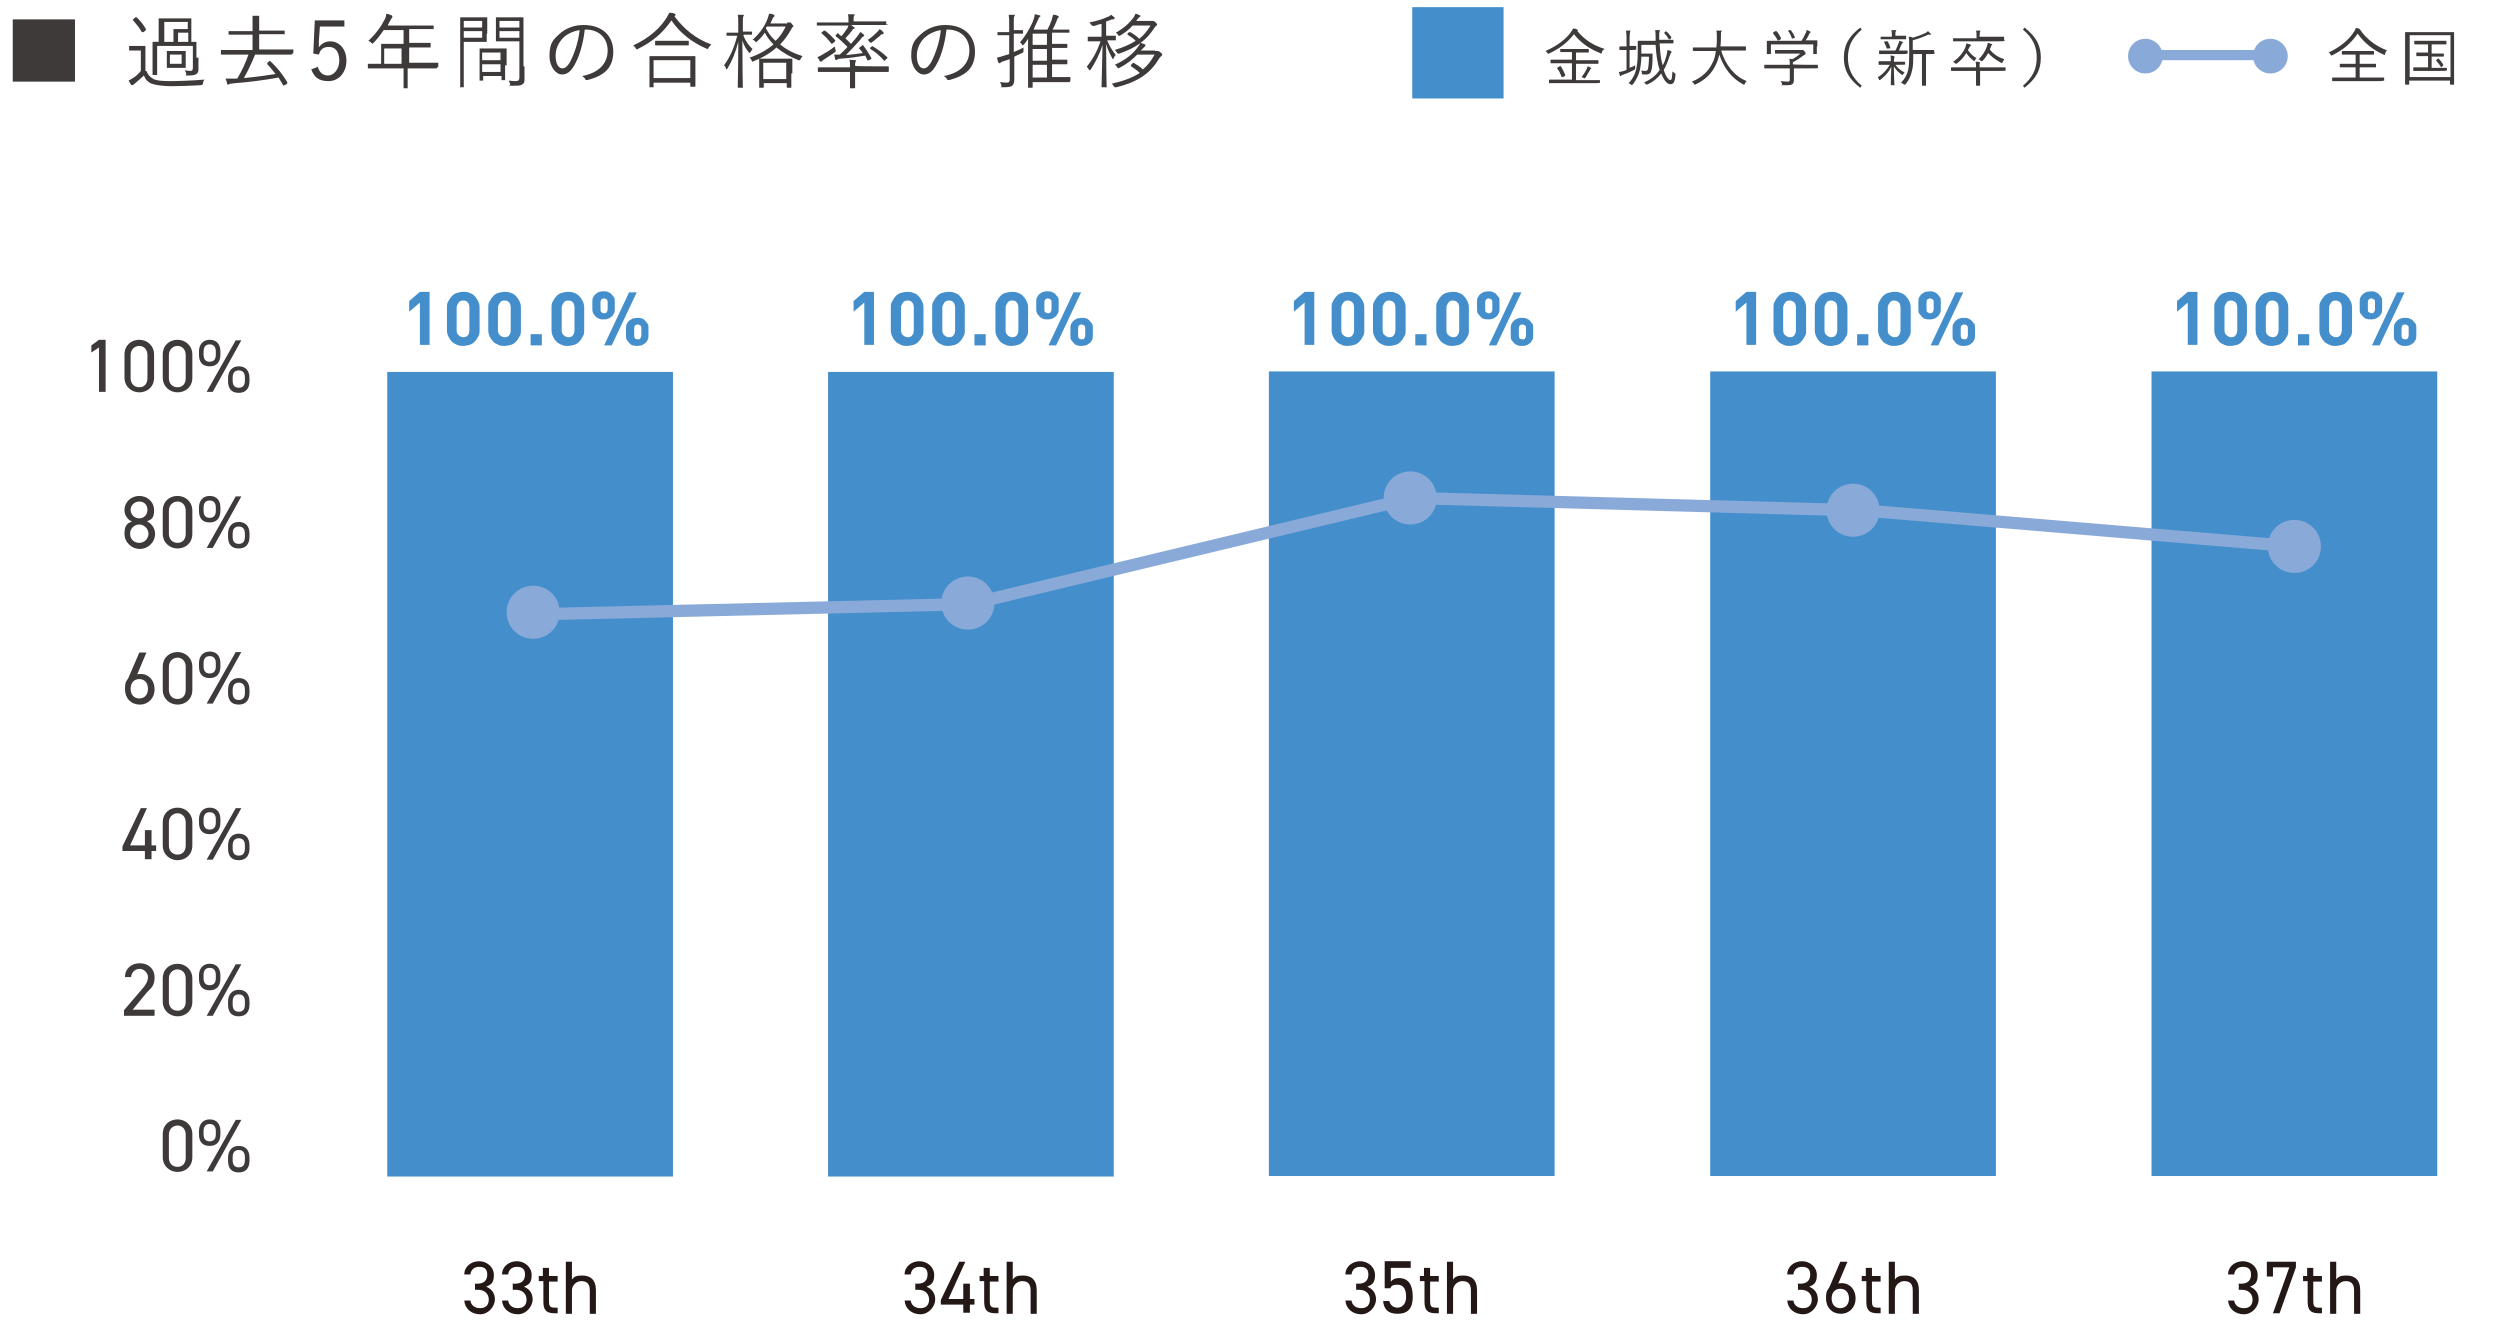 <?xml version="1.0" encoding="UTF-8"?>
<svg id="_レイヤー_1" data-name="レイヤー_1" xmlns="http://www.w3.org/2000/svg" version="1.1" viewBox="0 0 490 262.4">
  <!-- Generator: Adobe Illustrator 29.1.0, SVG Export Plug-In . SVG Version: 2.1.0 Build 142)  -->
  <defs>
    <style>
      .st0 {
        stroke-width: 2px;
      }

      .st0, .st1 {
        fill: none;
        stroke: #89a9d8;
        stroke-miterlimit: 10;
      }

      .st2 {
        fill: #448fcb;
      }

      .st1 {
        stroke-width: 2.4px;
      }

      .st3 {
        fill: #3e3a39;
      }

      .st4 {
        fill: #231815;
      }

      .st5 {
        fill: #89a9d8;
      }
    </style>
  </defs>
  <rect class="st2" x="276.8" y="1.4" width="17.9" height="17.9"/>
  <g>
    <path class="st3" d="M314,10.3c-.1.1-.1.2-.2.2,0,0-.1,0-.2-.1-2-.8-3.8-2-5.1-3.7-1.4,1.8-3,2.9-4.9,3.8q-.2.1-.3-.1c-.1-.2-.2-.3-.4-.4,2.3-1,4-2.3,5-3.7.2-.3.3-.4.4-.7.3,0,.6,0,.8.2.1,0,.2,0,.2.2,0,0,0,0-.1,0,0,0-.1,0-.1,0,1.5,1.9,3.3,2.9,5.4,3.6-.3.2-.4.3-.5.5ZM313.6,16.2q0,0,0,0c-.2.1-.6.1-1.7.1h-8.2q-.1,0-.1-.1v-.5q0-.1.1-.1h4.4v-3.2h-4.1q-.1,0-.1-.1v-.5q0-.1.1-.1h4.1v-1.5h-2.2q-.1,0-.1-.1v-.4q0-.1.1-.1h5.4q.1,0,.1.1v.5q0,.1-.1.1h-2.4v1.5h4.3q.1,0,.1.1v.5q0,.1-.1.1h-4.3v3.2h4.6q.1,0,.1.1v.4h0ZM305.7,13c.1-.1.2-.1.2,0,.4.5.6,1.1.9,1.7q0,.1-.1.2l-.4.2q-.2.1-.2,0c-.3-.7-.5-1.2-.9-1.7q0-.1.1-.2l.4-.2ZM311.8,13.5c-.1,0-.1.1-.2.3-.3.5-.6,1-.9,1.5h-.1c0,.1-.1.1-.2,0s-.3-.2-.4-.2c.4-.5.7-1,1-1.6.1-.2.1-.4.2-.5.3.1.5.2.6.3s.1.1.1.2q0-.1-.1,0Z"/>
    <path class="st3" d="M320.7,9.7q0,.1,0,0c-.2.1-.4.1-1.2.1h-.1v3.5c.4-.2.8-.3,1.1-.5v.5c0,.3,0,.2-.2.4-.6.3-1.4.7-2.1.9-.3.1-.4.2-.4.2,0,0-.1.1-.2.1,0,0-.1,0-.1-.1-.1-.2-.1-.4-.2-.7.3,0,.6-.1,1-.2l.5-.2v-3.9h-1.3q-.1,0-.1-.1v-.5q0-.1.1-.1h1.3v-1.4c0-.9,0-1.2-.1-1.7.3,0,.6,0,.8,0q.1,0,.1,0t-.1.2c0,0-.1.4-.1,1.3v1.5h1.2q.1,0,.1.1v.4h0ZM325.3,8.7c.1,1.6.2,2.9.6,4.1.3-.5.5-1.1.7-1.8.1-.4.2-.8.2-1.2.3.1.5.1.7.2.1,0,.1.1.1.2s0,.1-.1.2c-.1.1-.1.3-.3.7-.3,1-.7,1.9-1.1,2.6.4,1.4,1,2,1.3,2s.3-.6.4-1.7c.1.1.3.2.4.3q.2.1.2.3c-.1,1.5-.4,1.9-1,1.9s-1.2-.6-1.8-2.1c-.7.9-1.5,1.6-2.6,2.1-.1,0-.2.1-.2.1q-.1,0-.2-.1c-.1-.1-.3-.3-.4-.3,1.3-.6,2.4-1.4,3.1-2.5-.5-1.4-.7-3.2-.8-4.9h-2.8v1.7h2.1q.1,0,.1.1v.7c0,1.3-.1,2.2-.3,2.7-.1.4-.5.6-.9.6h-.7q-.2,0-.2-.3c0-.2-.1-.3-.1-.5.4.1.6.1.8.1.3,0,.4-.1.5-.4.1-.4.2-1.4.2-2.4h-1.5c0,.8-.1,1.5-.2,2.2-.2,1.2-.8,2.4-1.5,3.3h-.1c0,.1-.1.1-.2,0s-.3-.2-.5-.3c.8-.8,1.4-1.9,1.6-3.3.2-1.1.2-2.2.2-3.5v-1.4q0-.1.1-.1h3.4v-.6c0-.5,0-1-.1-1.5.3,0,.5,0,.8,0,.1,0,.2,0,.2,0q0,0-.1.2c0,0-.1.3-.1.9v.8h2.7q.1,0,.1.1v.5q0,.1-.1.1h-1.7s-.9,0-.9,0ZM326.5,6.2q.1,0,.2,0c.3.3.6.7.9,1.1q0,0-.1.2l-.2.2c-.1,0-.1,0-.1,0h-.1c-.3-.5-.6-.9-.9-1.2q-.1,0,.1-.2l.2-.2Z"/>
    <path class="st3" d="M337.4,10.1c.8,2.5,2.5,4.9,5,5.8-.2,0-.3.3-.4.5-.1.1-.1.2-.2.2,0,0-.1,0-.2-.1-2.1-1.1-3.8-3.2-4.6-5.8-.2.8-.4,1.4-.7,2-.8,1.7-2,2.9-3.9,3.8-.1,0-.1.1-.2.1s-.1,0-.2-.2-.3-.3-.4-.4c2-.8,3.3-2.1,4-3.6.4-.7.6-1.5.7-2.4h-4.4q-.1,0-.1-.1v-.5q0-.1.1-.1h4.5c.1-.6.1-1.2.1-1.9s0-1-.1-1.4c.3,0,.6,0,.9,0,.1,0,.2,0,.2,0q0,0-.1.2c-.1,0-.1.4-.1.9s0,1.3-.1,2h4.9q.1,0,.1.1v.6q0,.1-.1.1h-4.7Z"/>
    <path class="st3" d="M356.5,13.3q0,0,0,0c-.2.1-.5.1-1.7.1h-3.2v2.3c0,.4-.1.6-.3.8-.3.2-.6.2-1.7.2s-.2,0-.3-.2c-.1-.2-.1-.4-.3-.6.4,0,.8.1,1.3.1s.5-.1.5-.5v-2.1h-4.9q-.1,0-.1-.1v-.5q0-.1.1-.1h4.9c0-.5,0-.9-.1-1.2.2,0,.4.1.6.1.6-.3,1.1-.7,1.6-1.1h-4.9q-.1,0-.1-.1v-.5q0-.1.1-.1h5.4c.1,0,.1.1.3.3.2.2.2.3.2.4s0,.1-.1.2c-.1,0-.2.1-.5.3-.5.4-1.1.8-1.9,1.2v.4h0c0,.1,3.2.1,3.2.1h1.6q.1,0,.1.1v.5h.2ZM356.1,9.2v1.3q0,.1-.1.1h-.5q-.1,0-.1-.1v-1.8h-8.3v1.8q0,.1-.1.1h-.6q-.1,0-.1-.1v-2.4q0,0,.1-.1h6.7c.3-.5.6-1,.8-1.5.1,0,.1-.3.2-.6.3,0,.5.2.7.3.1,0,.1,0,.1.2,0,0,0,0-.1,0s-.2.2-.2.3c-.2.4-.4.8-.7,1.2h2.2q.1,0,.1.1v1.1h-.1ZM348,6.1c.1,0,.2,0,.2,0,.4.4.6.9.9,1.4q0,0-.1.2l-.3.2c-.1,0-.1,0-.2,0s0,0-.1,0c-.2-.5-.6-1-.9-1.4q0,0,.1-.2l.4-.2ZM350.8,5.9h.2c.3.4.6.9.8,1.4q0,0-.1.2h-.3q-.2.2-.2,0c-.2-.6-.4-1-.7-1.4-.1,0,0,0,.1-.2h.2Z"/>
    <path class="st3" d="M364.9,5.8c-2,1.7-2.7,3.4-2.7,5.5s.7,3.8,2.7,5.5l-.3.4c-2.3-1.8-3.2-3.5-3.2-5.9s.9-4.1,3.2-5.9l.3.4Z"/>
    <path class="st3" d="M373.5,12.6s0,0,0,0c-.2.1-.5.1-1.6.1h-.4c.5.7,1,1.1,1.8,1.5-.1.1-.2.2-.3.4,0,.1-.1.1-.1.1,0,0-.1,0-.2-.1-.6-.4-1.1-.9-1.5-1.6,0,1.9.1,3.1.1,3.6s0,.1-.1.1h-.5q-.1,0-.1-.1c0-.5,0-1.6.1-3.5-.5,1-1.1,1.7-2.1,2.5q-.1.1-.2.1s-.1,0-.1-.1c-.1-.2-.2-.4-.3-.4,1.1-.7,1.8-1.5,2.4-2.5h-2.1q-.1,0-.1-.1v-.5q0-.1.1-.1h2.3c0-.6,0-.9-.1-1.1.3,0,.5,0,.7.1q.1,0,.1.1v.2c0,.1-.1.2-.1.8h2.1q.1,0,.1.1v.4h.1ZM373.8,10.5c0,.1,0,.1,0,0-.2.1-.5.1-1.6.1h-3.8q-.1,0-.1-.1v-.5q0-.1.1-.1h3.1c.3-.5.4-1,.6-1.4s.1-.3.1-.5c.3.1.5.1.7.2.1,0,.1.1.1.1,0,0,0,.1-.1.1q-.1.1-.2.3c-.2.4-.3.7-.5,1.2h1.6q.1,0,.1.1v.5h-.1ZM373.6,7.7c0,.1-.1.1,0,0-.2,0-.5,0-1.5,0h-3.4q-.1,0-.1,0v-.5q0,0,.1,0h2.1v-.4c0-.3,0-.6-.1-.9.3,0,.5,0,.8,0,.1,0,.2,0,.2,0s0,0-.1.2-.1.2-.1.5v.4h2q.1,0,.1,0v.5ZM369.8,8.1h.2c.2.4.4.8.5,1.2q0,.1-.1.2h-.4q-.2.1-.2,0c-.1-.4-.3-.8-.5-1.2q0-.1.1-.2h.4ZM379.2,10.5q0,.1,0,0c-.2.1-.5.1-1.6.1h-.1v6.1q0,.1-.1.1h-.6q-.1,0-.1-.1v-6.1h-1.7c0,1.3,0,2.5-.3,3.5-.2.8-.5,1.5-1.2,2.4q-.1.1-.2.1s-.1,0-.2-.1-.3-.2-.5-.3c.8-.8,1.2-1.6,1.4-2.5.2-.8.2-1.9.2-3.4v-1.4c0-.7,0-1.2-.1-1.7.3,0,.5,0,.8.2,1-.3,1.8-.6,2.4-.9.2,0,.4-.3.6-.4.2.2.4.4.5.5,0,0,.1,0,.1.2,0,0-.1,0-.2,0s-.3,0-.4,0c-.8.4-1.9.8-3,1.1v1.9h4.1q.1,0,.1.1v.4h.1Z"/>
    <path class="st3" d="M393.2,13.8c0,0-.1,0,0,0-.2.1-.5.1-1.7.1h-3.4v2.8q0,.1-.1.1h-.6q-.1,0-.1-.1v-2.8h-4.8q-.1,0-.1-.1v-.5q0-.1.1-.1h4.8c0-.6,0-.8-.1-1.1.3,0,.6,0,.8.1q.1,0,.1.1t-.1.2v.7h5q.1,0,.1.1v.5h.1ZM392.9,8q0,.1,0,0c-.2.1-.6.1-1.7.1h-8.3q-.1,0-.1-.1v-.5q0,0,.1,0h4.5v-.3c0-.6,0-.9-.1-1.2.3,0,.5,0,.8,0q.1,0,.1,0,0,0-.1.2c0,0-.1.3-.1.8v.2h4.7q.1,0,.1,0v.6h.1ZM385.7,9.8c.5.7,1,1.2,1.7,1.6-.1.1-.2.2-.3.4-.1,0-.1.2-.1.2,0,0-.1,0-.2-.1-.6-.5-1-.9-1.4-1.5-.5.8-1,1.4-1.8,2q-.1.1-.2.1s-.1,0-.2-.1-.3-.2-.4-.3c1.1-.7,2-1.8,2.4-2.8.1-.3.2-.6.2-.8.3.1.5.1.7.2.1,0,.2.1.2.2s0,.1-.1.1c-.1.1-.2.3-.3.5l-.2.3ZM392.5,12.2c-.1.1-.1.2-.1.2,0,0-.1,0-.2-.1-1.1-.6-1.9-1.2-2.5-1.9-.3.5-.6,1-1.1,1.5q-.1.1-.2.1s-.1,0-.2-.1-.2-.2-.4-.3c.8-.7,1.3-1.6,1.6-2.4.1-.4.2-.6.2-.8.3.1.5.1.7.2.1,0,.2.1.2.1,0,0,0,.1-.1.1-.1.1-.1.2-.2.4s-.1.3-.2.5c.7.9,1.6,1.5,2.8,1.9,0,.2-.2.4-.3.6Z"/>
    <path class="st3" d="M396.8,5.4c2.3,1.8,3.2,3.5,3.2,5.9s-.9,4.1-3.2,5.9l-.3-.4c2-1.7,2.7-3.4,2.7-5.5s-.7-3.8-2.7-5.5l.3-.4Z"/>
  </g>
  <g>
    <path class="st3" d="M467.5,10.6c-.1.1-.1.2-.1.2,0,0-.1,0-.2-.1-2.1-.9-3.8-2.3-5.1-4.1-1.3,1.9-2.9,3.2-4.9,4.2-.1,0-.1.1-.2.1s-.1-.1-.2-.2c-.1-.2-.2-.3-.4-.4,2.3-1.1,4-2.5,5-4.1.2-.3.3-.5.3-.7.3,0,.5,0,.8.2.1,0,.2,0,.2,0,0,0,0,0-.1,0h-.1c1.3,2,3.3,3.4,5.4,4.2-.2,0-.3.3-.4.5ZM467.2,15.8q0,0,0,0c-.2.1-.6.1-1.7.1h-8.3q-.1,0-.1-.1v-.5q0-.1.1-.1h4.5v-2h-3q-.1,0-.1-.1v-.5q0-.1.1-.1h3v-1.8h-2.6q-.1,0-.1-.1v-.5q0-.1.1-.1h6.1q.1,0,.1.1v.5q0,.1-.1.1h-2.7v1.8h3.1q.1,0,.1.1v.5q0,.1-.1.1h-3.1v2h4.7q.1,0,.1.1v.5h0Z"/>
    <path class="st3" d="M481,12v4.5q0,.1-.1.1h-.6q-.1,0-.1-.1v-.7h-8v.7q0,.1-.1.1h-.6q-.1,0-.1-.1V6.3q0,0,.1,0h9.4q.1,0,.1,0v5.7ZM480.3,6.9h-8v8.2h8V6.9ZM479.6,13.8q0,0,0,0c-.2.1-.5.1-1.7.1h-4.8q-.1,0-.1-.1v-.5q0-.1.1-.1h2.8v-2.2h-2.2q-.1,0-.1-.1v-.5q0-.1.1-.1h2.2v-1.6h-2.6q-.1,0-.1-.1v-.5q0-.1.1-.1h6.1q.1,0,.1.1v.5q0,.1-.1.1h-2.8v1.8h2.3q.1,0,.1.1v.4q0,.1-.1.1h-2.3v2.2h2.9q.1,0,.1.1v.4h0ZM477.8,11.5q.1-.1.2,0c.3.3.6.7.9,1.2q0,.1-.1.2l-.2.2c-.1,0-.1.1-.1.1,0,0-.1,0-.1-.1-.2-.4-.6-.8-.9-1.2-.1-.1,0-.1.1-.2l.2-.2Z"/>
  </g>
  <g>
    <path class="st3" d="M14.7,3.8v12.2H2.5V3.8h12.2Z"/>
    <path class="st3" d="M28.7,13.9c.3.8.7,1.2,1.4,1.6.6.3,1.7.4,3.2.4s4.4-.1,6.8-.3c-.2.2-.3.5-.3.7q0,.3-.4.4c-2.1.1-4.1.2-5.7.2s-3.2-.2-4-.5c-.7-.3-1.2-.8-1.5-1.6-.5.5-1.1,1-1.7,1.5-.2.2-.3.3-.4.3q-.1.1-.2.1t-.2-.1c-.2-.2-.3-.5-.5-.8.4-.2.7-.4,1-.6.5-.3,1-.8,1.4-1.3v-4h-2.2q-.1,0-.1-.1v-.7q0-.1.1-.1h3q.1,0,.1.1v4.8h.2ZM26.5,3.4q.2,0,.3,0c.7.7,1.3,1.4,1.8,2.3.1,0,0,0-.1.3l-.4.3q-.2,0-.3,0c-.5-.9-1.1-1.6-1.7-2.3h-.1c0,0,0-.2.1-.2l.4-.4ZM38.9,11.3v2.2c0,.4,0,.7-.4,1-.3.2-.6.3-1.6.3s-.3,0-.4-.3c0-.3-.2-.5-.3-.7.4,0,.8.1,1.1.1s.5-.1.5-.6v-4.3h-7v5.6q0,.1-.1.1h-.7q-.1,0-.1-.1v-6.3q0-.1.1-.1h1.1V3.6q0,0,.1,0h6.3q0,0,0,0v4.6h1q0,0,0,.1v3h.2ZM36.9,4.3h-4.7v3.9h1.8v-2.5q0,0,0,0h2.8s0-1.3,0-1.3ZM36.4,12.1v1.1q0,.1,0,.1h-3.7q0,0,0-.1v-3.1q0-.1,0-.1h3.7q0,0,0,.1v2ZM35.6,10.7h-2.3v1.8h2.3v-1.8ZM36.9,6.4h-2v1.8h2v-1.8Z"/>
    <path class="st3" d="M57.2,10.6q0,.1,0,.1h-7.2c-.7,1.7-1.4,3.2-2.2,4.6,2.2-.2,4.4-.5,6.2-.8-.5-.6-1-1.3-1.6-1.9q0-.1,0-.3l.4-.3c0-.1.2-.1.2,0,1.4,1.3,2.4,2.6,3.3,4.1,0,.1,0,.2,0,.3l-.5.3c-.2.1-.3.1-.3,0-.3-.5-.6-1-.9-1.5-2.7.5-5.9.9-8.5,1.1-.8.1-1.1.1-1.2.2,0,0,0,.1-.2.1s0-.1-.2-.2c0-.3-.2-.7-.3-1h2.3c.9-1.5,1.6-3,2.2-4.7h-5.4q0,0,0-.1v-.7q0-.1,0-.1h6.2v-3h-4.7q0,0,0,0v-.7q0,0,0,0h4.7v-1c0-1.1,0-1.5,0-2,.5,0,.8,0,1.1,0,0,0,.2,0,.2,0,0,0,0,.2,0,.3,0,.2,0,.6,0,1.5v1.1h5q0,0,0,0v.7q0,0,0,0h-5v3h6.7q0,0,0,.1s0,.6,0,.6Z"/>
    <path class="st3" d="M67.4,5.2h-4.7l-.2,2.8c0,.4,0,.9,0,1.3.4-.7,1.3-1.2,2.2-1.2,1.8,0,3.2,1.5,3.2,3.8s-1.5,4-3.5,4-2.8-.8-3.4-2.3l1.3-.5c.3,1.1,1,1.7,2,1.7s2.2-1.1,2.2-2.9-.8-2.7-2-2.7-1.7.5-2,1.5l-1.1-.2.3-6.5h5.8s0,1.2,0,1.2Z"/>
    <path class="st3" d="M85.6,13.3q0,.1,0,.1h-5.7v3.8q0,.1,0,.1h-.8q0,0,0-.1v-3.8h-7q0,0,0-.1v-.7q0-.1,0-.1h2.6v-3.8q0-.1,0-.1h4.4v-2.7h-3.9c-.6.9-1.2,1.7-2,2.5,0,.1-.2.2-.2.2,0,0,0-.1-.2-.2-.2-.2-.4-.3-.6-.4,1.5-1.4,2.5-2.8,3.2-4.2.2-.4.3-.7.3-1.1.4,0,.7.2,1,.3,0,0,.2,0,.2.2s0,0,0,.2c0,0-.2.2-.4.6-.2.4-.4.7-.5,1h9q0,0,0,0v.7q0,0,0,0h-4.8v2.7h4.2q0,0,0,.1v.7q0,.1,0,.1h-4.2v3h5.7q0,0,0,.1v.7h0ZM78.7,9.5h-3.4v3h3.4v-3Z"/>
    <path class="st3" d="M95.4,6.6v1.5q0,.1,0,.1h-4.5v8.8q0,.1,0,.1h-.7q0,0,0-.1V3.4q0,0,0,0h5.3q0,0,0,0v3.2ZM94.5,4.1h-3.6v1.3h3.6v-1.3ZM94.5,6.1h-3.6v1.3h3.6v-1.3ZM99,12.8v2.8q0,.1,0,.1h-.7q0,0,0-.1v-.7h-3.6v.8q0,.1,0,.1h-.7q0,0,0-.1v-6.1q0-.1,0-.1h5.3q0,0,0,.1v3.2h-.1ZM98.1,10.3h-3.6v1.5h3.6v-1.5ZM98.1,12.6h-3.6v1.5h3.6v-1.5ZM102.8,13v2.3c0,.7,0,1-.4,1.2-.3.3-.7.3-2,.3s-.3,0-.4-.3-.2-.5-.3-.7c.4,0,.8.1,1.2.1.7,0,.9-.1.9-.8v-7h-4.6q0,0,0-.1V3.4q0,0,0,0h5.4q0,0,0,0v9.6h.1ZM101.8,4.1h-3.9v1.3h3.9v-1.3ZM101.8,6.1h-3.9v1.3h3.9v-1.3Z"/>
    <path class="st3" d="M114.6,5.9c-.3,2.7-1.1,5.4-2.1,7-.7,1.2-1.4,1.7-2.4,1.7s-2.4-1.3-2.4-3.7.7-3.1,1.9-4.2,2.8-1.8,4.8-1.8c3.6,0,5.8,2.1,5.8,5.2s-1.6,4.7-5.1,5.6c-.2,0-.3,0-.4-.2s-.3-.4-.6-.6c3.2-.6,5-2.4,5-5s-1.9-4.1-4.2-4.1h-.3ZM110.4,7.4c-1.1,1.1-1.5,2.4-1.5,3.5,0,1.8.7,2.5,1.3,2.5s1-.4,1.5-1.2c.8-1.5,1.7-4,1.9-6.3-1.3.2-2.5.8-3.2,1.5Z"/>
    <path class="st3" d="M132.2,3.2c2,2.7,4.4,4.5,7.2,5.5-.2.2-.3.4-.5.6-.1.2-.1.3-.2.3s-.1,0-.3-.1c-2.8-1.2-5.2-3.1-6.8-5.5-1.7,2.5-3.9,4.3-6.6,5.6,0,.1-.2.1-.2.1,0,0,0-.1-.2-.2,0-.2-.3-.4-.5-.6,3.1-1.4,5.3-3.4,6.6-5.5.2-.4.3-.6.5-.9.4,0,.7,0,1,.2.2,0,.2,0,.2.2s0,0-.1.2h0ZM136.3,14.1v2.8q0,.1-.1.1h-.8q-.1,0-.1-.1v-.7h-7.2v.8q0,.1,0,.1h-.8q0,0,0-.1v-5.9q0-.1,0-.1h8.9q.1,0,.1.1v3h.1ZM135.3,11.8h-7.2v3.5h7.2v-3.5ZM135,8.8q0,.1-.1.1h-6.4q-.1,0-.1-.1v-.7q0-.1.1-.1h6.4q.1,0,.1.1v.7Z"/>
    <path class="st3" d="M145.7,7c.5,1.1,1,1.9,1.8,2.6-.1.2-.3.4-.4.6-.1.1-.1.2-.1.2,0,0-.1,0-.2-.1-.6-.7-1-1.4-1.3-2.4,0,5,.1,8.9.1,9.2s0,.1-.1.1h-.8q-.1,0-.1-.1c0-.2.1-4.1.1-8.9-.5,2-1.2,3.7-2.1,5.2-.1.1-.1.2-.2.2s-.1-.1-.1-.2c-.1-.2-.2-.5-.4-.6,1.2-1.6,2-3.5,2.6-5.8h-2q-.1,0-.1,0v-.6q0,0,.1,0h2.2v-1.6c0-.9,0-1.4-.1-1.9.4,0,.6,0,1,0,.1,0,.2,0,.2,0,0,0,0,.2-.1.3-.1.2-.1.5-.1,1.4v1.6h1.7q.1,0,.1,0v.6q0,0-.1,0h-1.5s0,0,0,0ZM154.3,4.4h.5c.1,0,.2,0,.4.3s.3.3.3.4,0,.2-.1.2c-.1,0-.2.2-.3.4-.6,1.1-1.3,2.1-2.2,3,1.3,1.1,2.8,1.8,4.4,2.3-.2.2-.3.4-.4.6q-.1.3-.4.2c-1.5-.6-3-1.4-4.3-2.5-1.2,1.1-2.7,2-4.5,2.7-.1,0-.2.1-.2.1-.1,0-.1-.1-.2-.3-.1-.2-.2-.4-.4-.5,1.8-.6,3.4-1.5,4.7-2.6-.7-.7-1.3-1.5-1.7-2.3-.4.6-.9,1.2-1.5,1.7-.1.1-.2.2-.2.2,0,0-.1-.1-.2-.2-.1-.1-.3-.3-.5-.3,1.4-1.2,2.5-2.8,3-4.3.1-.3.2-.5.2-.8.4,0,.7,0,.9.2.1,0,.2,0,.2.2s0,0-.1.2c-.1,0-.2.2-.3.4-.1.3-.3.6-.4.9h3.3v-.2ZM155.1,14.4v2.7q0,.1-.1.1h-.7q-.1,0-.1-.1v-.8h-4.5v.8q0,.1-.1.1h-.7q-.1,0-.1-.1v-5.5q0-.1.1-.1h6.3q.1,0,.1.1v2.8h-.2ZM154.1,12.3h-4.5v3.2h4.5v-3.2ZM150.3,5.2l-.2.3c.5,1,1.1,1.8,1.9,2.5.9-.8,1.5-1.8,2-2.8h-3.7Z"/>
    <path class="st3" d="M174.2,14q0,.1-.1.1h-6.5v3.1q0,.1-.1.1h-.8q-.1,0-.1-.1v-3.1h-6.2q-.1,0-.1-.1v-.7q0-.1.1-.1h6.2v-.2c0-.6,0-.9-.1-1.3.4,0,.8.1,1.1.1s.2.1.2.1c0,0,0,.1-.1.2-.1.2-.1.4-.1.8h0c0,.1,4.4.1,4.4.1h2.1q.1,0,.1.1v.9h0ZM163.7,10.2c-.7.5-1.5,1-2.1,1.4-.2.1-.4.3-.5.4q-.1.1-.2.1t-.2-.1c-.2-.3-.3-.6-.5-.8.3-.1.7-.3,1-.5.7-.4,1.6-.9,2.4-1.6,0,.2.1.3.1.5q.2.4,0,.6ZM174,4.9q0,0-.1,0h-7.2c.2,0,.4.2.6.4.1,0,.2,0,.2.2s-.1,0-.2.2c-.1,0-.2,0-.3.3-.4.5-.8,1-1.3,1.5.4.4.7.7,1.1,1.1.4-.5.8-.9,1.1-1.3.4-.5.5-.7.7-1,.2,0,.6.4.7.5q.1,0,.1.2c0,0-.1,0-.2.2-.2,0-.3.2-.6.6-.9,1-1.8,2-2.8,3,.9-.1,2-.2,3.3-.4-.2-.3-.4-.6-.7-.9q-.1-.1.1-.2l.5-.4q.1-.1.2,0c.6.8,1.1,1.6,1.6,2.5q0,.1-.1.2l-.4.2q-.2.1-.3,0l-.4-.9c-1.8.3-3.3.5-4.9.6-.4,0-.5.1-.6.2,0,0-.1.1-.2.1s-.1-.1-.2-.2c-.1-.3-.1-.6-.2-.9h1.1c.5-.5,1.1-1,1.5-1.5-.7-.7-1.5-1.5-2.3-2.1q-.1,0,0-.2l.3-.3c.1-.2.2-.2.2,0l.6.5c.4-.4.7-.9,1-1.3.2-.2.3-.5.4-.8h-6.1q-.1,0-.1,0v-.6q0,0,.1,0h6.1c0-.8,0-1.2-.1-1.6.4,0,.7,0,1.1,0,.1,0,.2,0,.2,0,0,0,0,.2-.1.3-.1.2-.1.4-.1,1.1h6.3q.1,0,.1,0v.6h.3ZM161.5,6q.1,0,.2,0c.8.6,1.4,1.2,2,1.9q.1,0-.1.3l-.4.3c-.1.1-.2.1-.3,0-.6-.8-1.2-1.4-1.9-2q-.1,0,.1-.2l.4-.3ZM173,6.7c-.2,0-.3,0-.5.3-.5.4-1,.8-1.6,1.3-.1.1-.2.1-.2.1-.1,0-.1-.1-.3-.2-.1-.2-.2-.2-.3-.4.8-.5,1.3-1,1.8-1.5.2-.2.3-.3.5-.6.3.2.5.3.7.6q.1,0,.1.2c0,0,0,.2-.2.2ZM170.9,9.1q.1-.1.2,0c1.1.7,1.8,1.2,2.8,2.1q.1.1,0,.2l-.4.4q-.1.1-.2.1s-.1,0-.1-.1c-.8-.9-1.6-1.6-2.6-2.2-.1,0-.1-.1,0-.3l.3-.2Z"/>
    <path class="st3" d="M185.5,5.9c-.3,2.7-1.1,5.4-2.1,7-.7,1.2-1.4,1.7-2.4,1.7s-2.4-1.3-2.4-3.7.7-3.1,1.9-4.2,2.8-1.8,4.8-1.8c3.6,0,5.8,2.1,5.8,5.2s-1.6,4.7-5.1,5.6c-.2,0-.3,0-.4-.2-.1-.2-.3-.4-.6-.6,3.2-.6,5-2.4,5-5s-1.9-4.1-4.2-4.1h-.3ZM181.2,7.4c-1.1,1.1-1.5,2.4-1.5,3.5,0,1.8.7,2.5,1.3,2.5s1-.4,1.5-1.2c.8-1.5,1.7-4,1.9-6.3-1.3.2-2.4.8-3.2,1.5Z"/>
    <path class="st3" d="M198.7,10.2c.6-.3,1.3-.5,1.9-.9v.6c0,.3,0,.4-.3.5-.5.2-1,.5-1.5.7v4.4c0,.7-.1,1-.4,1.3-.3.2-.6.3-1.7.3s-.3,0-.4-.3c-.1-.3-.2-.5-.3-.7.4,0,.8.1,1.3.1s.6-.2.6-.7v-3.9c-.4.1-.8.3-1.2.4-.4.1-.5.2-.6.3,0,0-.1.1-.2.1s-.1,0-.2-.1c-.1-.3-.2-.5-.3-1,.5-.1.8-.2,1.4-.4.3-.1.6-.2,1-.3v-3.7h-2.2q-.1,0-.1,0v-.6q0,0,.1,0h2.2v-1.4c0-1,0-1.4-.1-2,.4,0,.7,0,1,0,.1,0,.2,0,.2,0,0,0,0,.2-.1.3-.1.2-.1.5-.1,1.4v1.3h1.7q.1,0,.1,0v.7q0,0-.1,0h-1.7v3.4h0ZM209.7,16q0,.1-.1.1h-7.2v1q0,.1-.1.1h-.7q-.1,0-.1-.1V7.6c-.3.4-.5.8-.8,1.1-.1.1-.2.2-.2.2-.1,0-.1-.1-.2-.2-.1-.2-.2-.3-.4-.4,1-1.1,2-2.8,2.5-4,.2-.6.4-1,.4-1.5.4,0,.7.2.9.2s.2,0,.2.2-.1,0-.2.2c-.1,0-.1.3-.4.8-.2.5-.5,1-.7,1.6h2.7c.3-.6.6-1.2.8-1.8.1-.4.2-.8.3-1.1.3,0,.6,0,.9.2.1,0,.2,0,.2.2s-.1.2-.1.2c-.1,0-.2.3-.3.6-.3.7-.5,1.2-.8,1.7h3.2q.1,0,.1,0v.6q0,0-.1,0h-3.3v2.2h2.9q.1,0,.1.1v.6q0,.1-.1.1h-2.9v2.3h2.9q.1,0,.1.1v.7q0,.1-.1.1h-2.9v2.5h3.5q.1,0,.1.1v.6h0ZM205.2,6.6h-2.8v2.2h2.8v-2.2ZM205.2,9.6h-2.8v2.3h2.8v-2.3ZM205.2,12.7h-2.8v2.5h2.8v-2.5Z"/>
    <path class="st3" d="M218.7,7.9q0,0-.1,0h-1.6c.5,1.2,1,2,1.7,2.9-.2.1-.3.3-.4.6-.1.1-.1.2-.2.2,0,0-.1-.1-.1-.2-.5-.9-.9-1.7-1.2-2.8,0,4.4.1,8,.1,8.4s0,.1-.1.1h-.8q-.1,0-.1-.1c0-.3.1-4.1.2-8.2-.6,1.9-1.4,3.4-2.3,4.8-.1.1-.1.2-.2.2,0,0-.1-.1-.2-.2-.1-.2-.3-.4-.4-.5,1.1-1.4,2-2.9,2.7-5h-2.4q-.1,0-.1-.1v-.8q0,0,.1,0h2.6v-2.5c-.5,0-1,.3-1.5.4q-.3,0-.5-.2c-.1-.2-.2-.3-.4-.5,1.6-.3,2.8-.7,3.6-1.1.3,0,.5-.3.7-.4.2.2.4.3.6.5.1,0,.1.2.1.2,0,0-.1,0-.2.2-.1,0-.3,0-.4,0-.4.2-.7.3-1.1.4v2.8h1.8q.1,0,.1,0v.7h0ZM226.4,10h.6c.1,0,.2.1.5.3.2.2.3.3.3.4s0,.2-.1.2c-.1.1-.2.2-.4.4-1.7,2.9-4,4.7-8.5,5.8q-.3.1-.5-.2c-.1-.2-.3-.4-.4-.5,2.3-.5,4.1-1.2,5.5-2.1-.5-.5-1.1-.9-1.7-1.3q-.1-.1,0-.3l.3-.3q.1-.1.2-.1c.6.4,1.3.8,1.8,1.3,1-.8,1.7-1.8,2.3-2.9h-3.4c-.9.9-1.9,1.8-3.5,2.6-.1.1-.2.1-.2.1-.1,0-.1-.1-.2-.2-.1-.2-.3-.4-.5-.5,2.4-1.1,3.7-2.3,4.6-3.6.2-.2.3-.5.4-.7.4.1.7.2.9.3.1,0,.1.1.1.2s-.1.1-.1.2c-.1.1-.2.2-.4.4l-.4.4h2.8ZM225.5,4.1h.5c.1,0,.2,0,.5.3.2.2.3.3.3.4s0,.2-.1.2c-.1,0-.2.2-.4.4-1.6,2.5-3.5,3.9-6.9,5.1q-.3.1-.5-.2c-.1-.2-.3-.4-.4-.5,1.6-.5,3-1.1,4.1-1.8-.5-.5-1.1-.9-1.6-1.2q-.1,0,0-.2l.3-.3q.1,0,.2,0c.6.3,1.3.8,1.8,1.3.9-.7,1.6-1.6,2.2-2.6h-3.5c-.7.8-1.5,1.4-2.5,2-.1,0-.2,0-.2,0-.1,0-.1,0-.2-.2-.1-.2-.3-.3-.4-.4,1.6-.9,2.6-1.8,3.5-3,.1-.2.3-.5.3-.7.4,0,.6.2.9.3.1,0,.1,0,.1.2s-.1,0-.2.2c-.1,0-.2.2-.4.4l-.2.3s2.8,0,2.8,0Z"/>
  </g>
  <g>
    <path class="st5" d="M423.9,11c0,1.9-1.5,3.4-3.4,3.4s-3.4-1.5-3.4-3.4,1.5-3.4,3.4-3.4c1.9,0,3.4,1.6,3.4,3.4Z"/>
    <path class="st5" d="M448.4,11c0,1.9-1.5,3.4-3.4,3.4s-3.4-1.5-3.4-3.4,1.5-3.4,3.4-3.4c1.9,0,3.4,1.6,3.4,3.4Z"/>
    <line class="st0" x1="441.8" y1="10.8" x2="421.6" y2="10.8"/>
  </g>
  <g>
    <path class="st3" d="M20.7,76.8h-1.3v-8.7l-1.5,1v-1.4l1.5-1.1h1.3v10.1Z"/>
    <path class="st3" d="M30.2,74c0,1.9-1.4,2.9-2.9,2.9s-2.9-1.1-2.9-2.9v-4.5c0-1.9,1.4-2.9,2.9-2.9s2.9,1.1,2.9,2.9v4.5ZM27.3,67.8c-.9,0-1.7.7-1.7,1.8v4.5c0,1.1.7,1.8,1.7,1.8s1.6-.7,1.6-1.8v-4.5c0-1.1-.7-1.8-1.6-1.8Z"/>
    <path class="st3" d="M37.7,74c0,1.9-1.4,2.9-2.9,2.9s-2.9-1.1-2.9-2.9v-4.5c0-1.9,1.4-2.9,2.9-2.9s2.9,1.1,2.9,2.9v4.5ZM34.8,67.8c-.9,0-1.7.7-1.7,1.8v4.5c0,1.1.7,1.8,1.7,1.8s1.6-.7,1.6-1.8v-4.5c0-1.1-.7-1.8-1.6-1.8Z"/>
    <path class="st3" d="M43.2,69.5c0,1.3-.6,2.3-2.1,2.3s-2.1-.9-2.1-2.3v-.6c0-1.4.8-2.3,2.1-2.3s2.1.8,2.1,2.3v.6ZM42.3,69.5v-.6c0-.9-.4-1.4-1.2-1.4s-1.2.5-1.2,1.4v.6c0,.8.3,1.4,1.2,1.4s1.2-.6,1.2-1.4ZM47.3,66.7l-5.6,10.1h-1.2l5.7-10.1h1.2ZM48.9,74.7c0,1.3-.6,2.3-2.1,2.3s-2.1-.9-2.1-2.3v-.6c0-1.4.8-2.3,2.1-2.3s2.1.8,2.1,2.3v.6ZM48,74.6v-.6c0-.9-.4-1.4-1.2-1.4s-1.2.5-1.2,1.4v.6c0,.8.3,1.4,1.2,1.4s1.2-.6,1.2-1.4Z"/>
    <path class="st3" d="M25.8,102.2c-.8-.4-1.4-1.2-1.4-2.2,0-1.7,1.4-2.8,2.9-2.8s2.9,1.1,2.9,2.8-.6,1.8-1.4,2.2c.8.3,1.6,1.3,1.6,2.4,0,1.8-1.5,3-3,3s-3-1.2-3-3,.7-2.1,1.5-2.4ZM27.3,106.4c1,0,1.8-.8,1.8-1.8s-.9-1.8-1.8-1.8-1.8.7-1.8,1.8.8,1.8,1.8,1.8ZM27.3,101.6c.9,0,1.6-.7,1.6-1.7s-.7-1.6-1.6-1.6-1.7.7-1.7,1.6.7,1.7,1.7,1.7Z"/>
    <path class="st3" d="M37.7,104.6c0,1.9-1.4,2.9-2.9,2.9s-2.9-1.1-2.9-2.9v-4.5c0-1.9,1.4-2.9,2.9-2.9s2.9,1.1,2.9,2.9v4.5ZM34.8,98.3c-.9,0-1.7.7-1.7,1.8v4.5c0,1.1.7,1.8,1.7,1.8s1.6-.7,1.6-1.8v-4.5c0-1.1-.7-1.8-1.6-1.8Z"/>
    <path class="st3" d="M43.2,100.1c0,1.3-.6,2.3-2.1,2.3s-2.1-.9-2.1-2.3v-.6c0-1.4.8-2.3,2.1-2.3s2.1.8,2.1,2.3v.6ZM42.3,100.1v-.6c0-.9-.4-1.4-1.2-1.4s-1.2.5-1.2,1.4v.6c0,.8.3,1.4,1.2,1.4s1.2-.6,1.2-1.4ZM47.3,97.3l-5.6,10.1h-1.2l5.7-10.1h1.2ZM48.9,105.2c0,1.3-.6,2.3-2.1,2.3s-2.1-.9-2.1-2.3v-.6c0-1.4.8-2.3,2.1-2.3s2.1.8,2.1,2.3v.6ZM48,105.2v-.6c0-.9-.4-1.4-1.2-1.4s-1.2.5-1.2,1.4v.6c0,.8.3,1.4,1.2,1.4s1.2-.6,1.2-1.4Z"/>
    <path class="st3" d="M26.6,132.3c.3-.2.7-.2,1-.2,1.6,0,2.7,1.3,2.7,3s-1.2,3-2.9,3-2.9-1.2-2.9-3,.4-1.6.7-2.3l2.1-4.9h1.4l-1.9,4.5ZM27.3,136.9c1,0,1.7-.7,1.7-1.9s-.7-1.9-1.7-1.9-1.7.7-1.7,1.9.7,1.9,1.7,1.9Z"/>
    <path class="st3" d="M37.7,135.2c0,1.9-1.4,2.9-2.9,2.9s-2.9-1.1-2.9-2.9v-4.5c0-1.9,1.4-2.9,2.9-2.9s2.9,1.1,2.9,2.9v4.5ZM34.8,128.9c-.9,0-1.7.7-1.7,1.8v4.5c0,1.1.7,1.8,1.7,1.8s1.6-.7,1.6-1.8v-4.5c0-1.1-.7-1.8-1.6-1.8Z"/>
    <path class="st3" d="M43.2,130.6c0,1.3-.6,2.3-2.1,2.3s-2.1-.9-2.1-2.3v-.6c0-1.4.8-2.3,2.1-2.3s2.1.8,2.1,2.3v.6ZM42.3,130.6v-.6c0-.9-.4-1.4-1.2-1.4s-1.2.5-1.2,1.4v.6c0,.8.3,1.4,1.2,1.4s1.2-.6,1.2-1.4ZM47.3,127.8l-5.6,10.1h-1.2l5.7-10.1h1.2ZM48.9,135.8c0,1.3-.6,2.3-2.1,2.3s-2.1-.9-2.1-2.3v-.6c0-1.4.8-2.3,2.1-2.3s2.1.8,2.1,2.3v.6ZM48,135.8v-.6c0-.9-.4-1.4-1.2-1.4s-1.2.5-1.2,1.4v.6c0,.8.3,1.4,1.2,1.4s1.2-.6,1.2-1.4Z"/>
    <path class="st3" d="M28.8,158.4l-3.3,7.3h2.9v-3h1.3v3h.9v1.1h-.9v1.6h-1.3v-1.6h-4.4v-.9l3.6-7.5h1.2Z"/>
    <path class="st3" d="M37.7,165.7c0,1.9-1.4,2.9-2.9,2.9s-2.9-1.1-2.9-2.9v-4.5c0-1.9,1.4-2.9,2.9-2.9s2.9,1.1,2.9,2.9v4.5ZM34.8,159.4c-.9,0-1.7.7-1.7,1.8v4.5c0,1.1.7,1.8,1.7,1.8s1.6-.7,1.6-1.8v-4.5c0-1.1-.7-1.8-1.6-1.8Z"/>
    <path class="st3" d="M43.2,161.2c0,1.3-.6,2.3-2.1,2.3s-2.1-.9-2.1-2.3v-.6c0-1.4.8-2.3,2.1-2.3s2.1.8,2.1,2.3v.6ZM42.3,161.2v-.6c0-.9-.4-1.4-1.2-1.4s-1.2.5-1.2,1.4v.6c0,.8.3,1.4,1.2,1.4s1.2-.6,1.2-1.4ZM47.3,158.4l-5.6,10.1h-1.2l5.7-10.1h1.2ZM48.9,166.3c0,1.3-.6,2.3-2.1,2.3s-2.1-.9-2.1-2.3v-.6c0-1.4.8-2.3,2.1-2.3s2.1.8,2.1,2.3v.6ZM48,166.3v-.6c0-.9-.4-1.4-1.2-1.4s-1.2.5-1.2,1.4v.6c0,.8.3,1.4,1.2,1.4s1.2-.6,1.2-1.4Z"/>
    <path class="st3" d="M30.2,199.1h-5.9v-1.1l3.6-4.2c.7-.8,1.1-1.5,1.1-2.3s-.8-1.6-1.6-1.6-1.6.5-1.7,1.6h-1.2c0-1.7,1.3-2.7,2.9-2.7s2.9,1,2.9,2.8-.9,2.2-1.5,2.9l-2.8,3.4h4.3v1.1Z"/>
    <path class="st3" d="M37.7,196.3c0,1.9-1.4,2.9-2.9,2.9s-2.9-1.1-2.9-2.9v-4.5c0-1.9,1.4-2.9,2.9-2.9s2.9,1.1,2.9,2.9v4.5ZM34.8,190c-.9,0-1.7.7-1.7,1.8v4.5c0,1.1.7,1.8,1.7,1.8s1.6-.7,1.6-1.8v-4.5c0-1.1-.7-1.8-1.6-1.8Z"/>
    <path class="st3" d="M43.2,191.8c0,1.3-.6,2.3-2.1,2.3s-2.1-.9-2.1-2.3v-.6c0-1.4.8-2.3,2.1-2.3s2.1.8,2.1,2.3v.6ZM42.3,191.7v-.6c0-.9-.4-1.4-1.2-1.4s-1.2.5-1.2,1.4v.6c0,.8.3,1.4,1.2,1.4s1.2-.6,1.2-1.4ZM47.3,189l-5.6,10.1h-1.2l5.7-10.1h1.2ZM48.9,196.9c0,1.3-.6,2.3-2.1,2.3s-2.1-.9-2.1-2.3v-.6c0-1.4.8-2.3,2.1-2.3s2.1.8,2.1,2.3v.6ZM48,196.9v-.6c0-.9-.4-1.4-1.2-1.4s-1.2.5-1.2,1.4v.6c0,.8.3,1.4,1.2,1.4s1.2-.6,1.2-1.4Z"/>
    <path class="st3" d="M37.7,226.8c0,1.9-1.4,2.9-2.9,2.9s-2.9-1.1-2.9-2.9v-4.5c0-1.9,1.4-2.9,2.9-2.9s2.9,1.1,2.9,2.9v4.5ZM34.8,220.6c-.9,0-1.7.7-1.7,1.8v4.5c0,1.1.7,1.8,1.7,1.8s1.6-.7,1.6-1.8v-4.5c0-1.1-.7-1.8-1.6-1.8Z"/>
    <path class="st3" d="M43.2,222.3c0,1.3-.6,2.3-2.1,2.3s-2.1-.9-2.1-2.3v-.6c0-1.4.8-2.3,2.1-2.3s2.1.8,2.1,2.3v.6ZM42.3,222.3v-.6c0-.9-.4-1.4-1.2-1.4s-1.2.5-1.2,1.4v.6c0,.8.3,1.4,1.2,1.4s1.2-.6,1.2-1.4ZM47.3,219.5l-5.6,10.1h-1.2l5.7-10.1h1.2ZM48.9,227.5c0,1.3-.6,2.3-2.1,2.3s-2.1-.9-2.1-2.3v-.6c0-1.4.8-2.3,2.1-2.3s2.1.8,2.1,2.3v.6ZM48,227.4v-.6c0-.9-.4-1.4-1.2-1.4s-1.2.5-1.2,1.4v.6c0,.8.3,1.4,1.2,1.4s1.2-.6,1.2-1.4Z"/>
  </g>
  <g>
    <path class="st4" d="M438.7,251.6h.6c1.3,0,1.9-.7,1.9-1.8s-.6-1.5-1.6-1.5-1.6.6-1.7,1.5h-1.2c0-1.6,1.4-2.6,2.9-2.6s2.9,1.1,2.9,2.7-.6,1.9-1.5,2.3c1,.4,1.7,1.2,1.7,2.5s-1.2,2.9-2.9,2.9-3-1.1-3.1-2.7h1.2c.1.8.7,1.5,1.9,1.5s1.7-.7,1.7-1.7-.7-1.9-2.1-1.9h-.6v-1.1Z"/>
    <path class="st4" d="M444.3,250.2v-2.9h5.7v1.1l-3.2,9h-1.3l3.2-9h-3.2v1.8h-1.1Z"/>
    <path class="st4" d="M451.3,250.1h.9v-1.6h1.2v1.6h1.7v1.1h-1.7v3.7c0,1,.1,1.4,1.1,1.4h.6v1.1h-.6c-1.7,0-2.2-.7-2.2-2.3v-4h-.9v-1.1Z"/>
    <path class="st4" d="M456.7,247.3h1.2v3.5c.4-.6.9-.8,2-.8,1.6,0,2.7.8,2.7,2.9v4.6h-1.2v-4.6c0-1.5-.8-1.8-1.7-1.8s-1.8.8-1.8,1.8v4.6h-1.2v-10.1Z"/>
  </g>
  <rect class="st2" x="421.7" y="72.8" width="56" height="157.7"/>
  <g>
    <path class="st2" d="M428.8,67.7v-8.4l-2.1,1.8v-2.1l2.1-1.8h1.9v10.4h-1.9Z"/>
    <path class="st2" d="M440.1,66c-.2.4-.4.7-.7,1-.3.3-.6.5-1,.6s-.8.2-1.2.2-.8,0-1.2-.2-.7-.3-1-.6c-.3-.3-.5-.6-.7-1s-.3-.8-.3-1.3v-4.4c0-.5,0-.9.3-1.3.2-.4.4-.7.7-1,.3-.3.6-.5,1-.6.4-.1.8-.2,1.2-.2s.8,0,1.2.2c.4.1.7.3,1,.6s.5.6.7,1c.2.4.3.8.3,1.3v4.4c0,.5,0,.9-.3,1.3ZM438.5,60.3c0-.4-.1-.8-.3-1s-.5-.4-.9-.4-.7.1-.9.4-.4.6-.4,1v4.4c0,.4.1.8.4,1s.5.4.9.4.7-.1.9-.4.3-.6.3-1v-4.4Z"/>
    <path class="st2" d="M448.2,66c-.2.4-.4.7-.7,1-.3.3-.6.5-1,.6s-.8.2-1.2.2-.8,0-1.2-.2-.7-.3-1-.6c-.3-.3-.5-.6-.7-1s-.3-.8-.3-1.3v-4.4c0-.5,0-.9.3-1.3.2-.4.4-.7.7-1,.3-.3.6-.5,1-.6.4-.1.8-.2,1.2-.2s.8,0,1.2.2c.4.1.7.3,1,.6s.5.6.7,1c.2.4.3.8.3,1.3v4.4c0,.5,0,.9-.3,1.3ZM446.6,60.3c0-.4-.1-.8-.3-1s-.5-.4-.9-.4-.7.1-.9.4-.4.6-.4,1v4.4c0,.4.1.8.4,1s.5.4.9.4.7-.1.9-.4.3-.6.3-1v-4.4Z"/>
    <path class="st2" d="M450.4,67.7v-2.2h2.2v2.2h-2.2Z"/>
    <path class="st2" d="M460.7,66c-.2.4-.4.7-.7,1-.3.3-.6.5-1,.6s-.8.2-1.2.2-.8,0-1.2-.2-.7-.3-1-.6c-.3-.3-.5-.6-.7-1s-.3-.8-.3-1.3v-4.4c0-.5,0-.9.3-1.3.2-.4.4-.7.7-1,.3-.3.6-.5,1-.6.4-.1.8-.2,1.2-.2s.8,0,1.2.2c.4.1.7.3,1,.6s.5.6.7,1c.2.4.3.8.3,1.3v4.4c0,.5,0,.9-.3,1.3ZM459,60.3c0-.4-.1-.8-.3-1s-.5-.4-.9-.4-.7.1-.9.4-.4.6-.4,1v4.4c0,.4.1.8.4,1s.5.4.9.4.7-.1.9-.4.3-.6.3-1v-4.4Z"/>
    <path class="st2" d="M466.7,61.5c-.1.2-.3.5-.5.6-.2.2-.4.3-.7.4s-.5.1-.8.1-.6,0-.8-.1c-.3,0-.5-.2-.7-.4-.2-.2-.3-.4-.5-.6s-.2-.5-.2-.9v-1.5c0-.3,0-.6.2-.9s.3-.5.5-.6.4-.3.7-.4c.3,0,.5-.1.8-.1s.6,0,.8.1.5.2.7.4.3.4.5.6.2.5.2.9v1.5c0,.3,0,.6-.2.9ZM465.5,59.3c0-.3,0-.5-.2-.6-.1-.1-.3-.2-.5-.2-.5,0-.7.3-.7.8v1.3c0,.3,0,.5.2.6s.3.2.5.2.4,0,.5-.2.2-.3.2-.6v-1.3ZM466.4,67.7h-1.5l4.9-10.4h1.5l-4.9,10.4ZM473.4,66.7c-.1.2-.3.5-.5.6-.2.2-.4.3-.7.4s-.5.1-.8.1-.6,0-.8-.1-.5-.2-.7-.4c-.2-.2-.3-.4-.5-.6s-.2-.5-.2-.9v-1.5c0-.3,0-.6.2-.9s.3-.5.5-.6c.2-.2.4-.3.7-.4s.5-.1.8-.1.6,0,.8.1.5.2.7.4c.2.2.3.4.5.6s.2.5.2.9v1.5c0,.3,0,.6-.2.9ZM472.1,64.4c0-.3,0-.5-.2-.6-.1-.1-.3-.2-.5-.2-.5,0-.7.3-.7.8v1.3c0,.6.2.8.7.8s.4,0,.5-.2c.1-.1.2-.3.2-.6v-1.3Z"/>
  </g>
  <path class="st5" d="M454.9,107.1c0,2.9-2.3,5.2-5.2,5.2s-5.2-2.3-5.2-5.2,2.3-5.2,5.2-5.2,5.2,2.3,5.2,5.2Z"/>
  <g>
    <path class="st4" d="M93,251.6h.6c1.3,0,1.9-.7,1.9-1.8s-.6-1.5-1.6-1.5-1.6.6-1.7,1.5h-1.2c0-1.6,1.4-2.6,2.9-2.6s2.9,1.1,2.9,2.7-.6,1.9-1.5,2.3c1,.4,1.7,1.2,1.7,2.5s-1.2,2.9-2.9,2.9-3-1.1-3.1-2.7h1.2c.1.8.7,1.5,1.9,1.5s1.7-.7,1.7-1.7-.7-1.9-2.1-1.9h-.6v-1.1Z"/>
    <path class="st4" d="M100.4,251.6h.6c1.3,0,1.9-.7,1.9-1.8s-.6-1.5-1.6-1.5-1.6.6-1.7,1.5h-1.2c0-1.6,1.4-2.6,2.9-2.6s2.9,1.1,2.9,2.7-.6,1.9-1.5,2.3c1,.4,1.7,1.2,1.7,2.5s-1.2,2.9-2.9,2.9-3-1.1-3.1-2.7h1.2c.1.8.7,1.5,1.9,1.5s1.7-.7,1.7-1.7-.7-1.9-2.1-1.9h-.6v-1.1Z"/>
    <path class="st4" d="M105.5,250.1h.9v-1.6h1.2v1.6h1.7v1.1h-1.7v3.7c0,1,.1,1.4,1.1,1.4h.6v1.1h-.6c-1.7,0-2.2-.7-2.2-2.3v-4h-.9v-1.1Z"/>
    <path class="st4" d="M110.9,247.3h1.2v3.5c.4-.6.9-.8,2-.8,1.6,0,2.7.8,2.7,2.9v4.6h-1.2v-4.6c0-1.5-.8-1.8-1.7-1.8s-1.8.8-1.8,1.8v4.6h-1.2v-10.1Z"/>
  </g>
  <g>
    <path class="st4" d="M179.3,251.6h.6c1.3,0,1.9-.7,1.9-1.8s-.6-1.5-1.6-1.5-1.6.6-1.7,1.5h-1.2c0-1.6,1.4-2.6,2.9-2.6s2.9,1.1,2.9,2.7-.6,1.9-1.5,2.3c1,.4,1.7,1.2,1.7,2.5s-1.2,2.9-2.9,2.9-3-1.1-3.1-2.7h1.2c.1.8.7,1.5,1.9,1.5s1.7-.7,1.7-1.7-.7-1.9-2.1-1.9h-.6v-1.1Z"/>
    <path class="st4" d="M189.2,247.3l-3.3,7.3h2.9v-3h1.3v3h.9v1.1h-.9v1.6h-1.3v-1.6h-4.4v-.9l3.6-7.5h1.2Z"/>
    <path class="st4" d="M191.9,250.1h.9v-1.6h1.2v1.6h1.7v1.1h-1.7v3.7c0,1,.1,1.4,1.1,1.4h.6v1.1h-.6c-1.7,0-2.2-.7-2.2-2.3v-4h-.9v-1.1Z"/>
    <path class="st4" d="M197.3,247.3h1.2v3.5c.4-.6.9-.8,2-.8,1.6,0,2.7.8,2.7,2.9v4.6h-1.2v-4.6c0-1.5-.8-1.8-1.7-1.8s-1.8.8-1.8,1.8v4.6h-1.2v-10.1Z"/>
  </g>
  <g>
    <path class="st4" d="M265.7,251.6h.6c1.3,0,1.9-.7,1.9-1.8s-.6-1.5-1.6-1.5-1.6.6-1.7,1.5h-1.2c0-1.6,1.4-2.6,2.9-2.6s2.9,1.1,2.9,2.7-.6,1.9-1.5,2.3c1,.4,1.7,1.2,1.7,2.5s-1.2,2.9-2.9,2.9-3-1.1-3.1-2.7h1.2c.1.8.7,1.5,1.9,1.5s1.7-.7,1.7-1.7-.7-1.9-2.1-1.9h-.6v-1.1Z"/>
    <path class="st4" d="M272.6,252.5h-1.2v-5.3h5.1v1.3h-3.9v2.7c.3-.4.8-.7,1.6-.7,1.9,0,2.7,1.4,2.7,3.7s-1,3.3-3,3.3-2.7-1.1-2.8-2.5h1.2c.2.8.8,1.3,1.6,1.3s1.7-.6,1.7-2.1-.5-2.4-1.7-2.4-1.2.4-1.4.7Z"/>
    <path class="st4" d="M278.2,250.1h.9v-1.6h1.2v1.6h1.7v1.1h-1.7v3.7c0,1,.1,1.4,1.1,1.4h.6v1.1h-.6c-1.7,0-2.2-.7-2.2-2.3v-4h-.9v-1.1Z"/>
    <path class="st4" d="M283.6,247.3h1.2v3.5c.4-.6.9-.8,2-.8,1.6,0,2.7.8,2.7,2.9v4.6h-1.2v-4.6c0-1.5-.8-1.8-1.7-1.8s-1.8.8-1.8,1.8v4.6h-1.2v-10.1Z"/>
  </g>
  <rect class="st2" x="75.9" y="72.9" width="56" height="157.7"/>
  <rect class="st2" x="162.3" y="72.9" width="56" height="157.7"/>
  <rect class="st2" x="248.7" y="72.8" width="56" height="157.7"/>
  <polyline class="st1" points="276.8 97.6 190.1 118.4 104.8 120.4"/>
  <g>
    <path class="st2" d="M82.3,67.7v-8.4l-2.1,1.8v-2.1l2.1-1.8h1.9v10.4h-1.9Z"/>
    <path class="st2" d="M93.7,66c-.2.4-.4.7-.7,1-.3.3-.6.5-1,.6s-.8.2-1.2.2-.8,0-1.2-.2-.7-.3-1-.6c-.3-.3-.5-.6-.7-1-.2-.4-.3-.8-.3-1.3v-4.4c0-.5,0-.9.3-1.3.2-.4.4-.7.7-1s.6-.5,1-.6c.4-.1.8-.2,1.2-.2s.8,0,1.2.2c.4.1.7.3,1,.6s.5.6.7,1c.2.4.3.8.3,1.3v4.4c0,.5,0,.9-.3,1.3ZM92,60.3c0-.4-.1-.8-.3-1-.2-.3-.5-.4-.9-.4s-.7.1-.9.4c-.2.3-.4.6-.4,1v4.4c0,.4.1.8.4,1,.2.2.5.4.9.4s.7-.1.9-.4c.2-.2.3-.6.3-1v-4.4Z"/>
    <path class="st2" d="M101.8,66c-.2.4-.4.7-.7,1-.3.3-.6.5-1,.6s-.8.2-1.2.2-.8,0-1.2-.2-.7-.3-1-.6c-.3-.3-.5-.6-.7-1-.2-.4-.3-.8-.3-1.3v-4.4c0-.5,0-.9.3-1.3.2-.4.4-.7.7-1s.6-.5,1-.6c.4-.1.8-.2,1.2-.2s.8,0,1.2.2c.4.1.7.3,1,.6s.5.6.7,1c.2.4.3.8.3,1.3v4.4c0,.5,0,.9-.3,1.3ZM100.1,60.3c0-.4-.1-.8-.3-1-.2-.3-.5-.4-.9-.4s-.7.1-.9.4c-.2.3-.4.6-.4,1v4.4c0,.4.1.8.4,1,.2.2.5.4.9.4s.7-.1.9-.4c.2-.2.3-.6.3-1v-4.4Z"/>
    <path class="st2" d="M104,67.7v-2.2h2.2v2.2h-2.2Z"/>
    <path class="st2" d="M114.2,66c-.2.4-.4.7-.7,1-.3.3-.6.5-1,.6s-.8.2-1.2.2-.8,0-1.2-.2-.7-.3-1-.6c-.3-.3-.5-.6-.7-1-.2-.4-.3-.8-.3-1.3v-4.4c0-.5,0-.9.3-1.3.2-.4.4-.7.7-1s.6-.5,1-.6c.4-.1.8-.2,1.2-.2s.8,0,1.2.2c.4.1.7.3,1,.6s.5.6.7,1c.2.4.3.8.3,1.3v4.4c0,.5,0,.9-.3,1.3ZM112.6,60.3c0-.4-.1-.8-.3-1-.2-.3-.5-.4-.9-.4s-.7.1-.9.4c-.2.3-.4.6-.4,1v4.4c0,.4.1.8.4,1,.2.2.5.4.9.4s.7-.1.9-.4c.2-.2.3-.6.3-1v-4.4Z"/>
    <path class="st2" d="M120.3,61.5c-.1.2-.3.5-.5.6-.2.2-.4.3-.7.4s-.5.1-.8.1-.6,0-.8-.1-.5-.2-.7-.4c-.2-.2-.3-.4-.5-.6-.1-.2-.2-.5-.2-.9v-1.5c0-.3,0-.6.2-.9.1-.2.3-.5.5-.6.2-.2.4-.3.7-.4s.5-.1.8-.1.6,0,.8.1.5.2.7.4c.2.2.3.4.5.6s.2.5.2.9v1.5c0,.3,0,.6-.2.9ZM119.1,59.3c0-.3,0-.5-.2-.6-.1-.1-.3-.2-.5-.2-.5,0-.7.3-.7.8v1.3c0,.3,0,.5.2.6.1.1.3.2.5.2s.4,0,.5-.2.2-.3.2-.6v-1.3ZM119.9,67.7h-1.5l4.9-10.4h1.5l-4.9,10.4ZM126.9,66.7c-.1.2-.3.5-.5.6s-.4.3-.7.4c-.3,0-.5.1-.8.1s-.6,0-.8-.1c-.3,0-.5-.2-.7-.4s-.3-.4-.5-.6-.2-.5-.2-.9v-1.5c0-.3,0-.6.2-.9s.3-.5.5-.6.4-.3.7-.4c.3,0,.5-.1.8-.1s.6,0,.8.1c.3,0,.5.2.7.4s.3.4.5.6.2.5.2.9v1.5c0,.3,0,.6-.2.9ZM125.7,64.4c0-.3,0-.5-.2-.6-.1-.1-.3-.2-.5-.2-.5,0-.7.3-.7.8v1.3c0,.6.2.8.7.8s.4,0,.5-.2c.1-.1.2-.3.2-.6v-1.3Z"/>
  </g>
  <g>
    <path class="st2" d="M169.4,67.7v-8.4l-2.1,1.8v-2.1l2.1-1.8h1.9v10.4h-1.9Z"/>
    <path class="st2" d="M180.7,66c-.2.4-.4.7-.7,1-.3.3-.6.5-1,.6s-.8.2-1.2.2-.8,0-1.2-.2-.7-.3-1-.6c-.3-.3-.5-.6-.7-1-.2-.4-.3-.8-.3-1.3v-4.4c0-.5,0-.9.3-1.3.2-.4.4-.7.7-1s.6-.5,1-.6c.4-.1.8-.2,1.2-.2s.8,0,1.2.2c.4.1.7.3,1,.6s.5.6.7,1c.2.4.3.8.3,1.3v4.4c0,.5,0,.9-.3,1.3ZM179.1,60.3c0-.4-.1-.8-.3-1-.2-.3-.5-.4-.9-.4s-.7.1-.9.4c-.2.3-.4.6-.4,1v4.4c0,.4.1.8.4,1,.2.2.5.4.9.4s.7-.1.9-.4c.2-.2.3-.6.3-1v-4.4Z"/>
    <path class="st2" d="M188.8,66c-.2.4-.4.7-.7,1-.3.3-.6.5-1,.6s-.8.2-1.2.2-.8,0-1.2-.2-.7-.3-1-.6c-.3-.3-.5-.6-.7-1-.2-.4-.3-.8-.3-1.3v-4.4c0-.5,0-.9.3-1.3.2-.4.4-.7.7-1s.6-.5,1-.6c.4-.1.8-.2,1.2-.2s.8,0,1.2.2c.4.1.7.3,1,.6s.5.6.7,1c.2.4.3.8.3,1.3v4.4c0,.5,0,.9-.3,1.3ZM187.2,60.3c0-.4-.1-.8-.3-1-.2-.3-.5-.4-.9-.4s-.7.1-.9.4c-.2.3-.4.6-.4,1v4.4c0,.4.1.8.4,1,.2.2.5.4.9.4s.7-.1.9-.4c.2-.2.3-.6.3-1v-4.4Z"/>
    <path class="st2" d="M191,67.7v-2.2h2.2v2.2h-2.2Z"/>
    <path class="st2" d="M201.2,66c-.2.4-.4.7-.7,1-.3.3-.6.5-1,.6s-.8.2-1.2.2-.8,0-1.2-.2-.7-.3-1-.6c-.3-.3-.5-.6-.7-1-.2-.4-.3-.8-.3-1.3v-4.4c0-.5,0-.9.3-1.3.2-.4.4-.7.7-1s.6-.5,1-.6c.4-.1.8-.2,1.2-.2s.8,0,1.2.2c.4.1.7.3,1,.6s.5.6.7,1c.2.4.3.8.3,1.3v4.4c0,.5,0,.9-.3,1.3ZM199.6,60.3c0-.4-.1-.8-.3-1-.2-.3-.5-.4-.9-.4s-.7.1-.9.4c-.2.3-.4.6-.4,1v4.4c0,.4.1.8.4,1,.2.2.5.4.9.4s.7-.1.9-.4c.2-.2.3-.6.3-1v-4.4Z"/>
    <path class="st2" d="M207.3,61.5c-.1.2-.3.5-.5.6-.2.2-.4.3-.7.4s-.5.1-.8.1-.6,0-.8-.1-.5-.2-.7-.4c-.2-.2-.3-.4-.5-.6-.1-.2-.2-.5-.2-.9v-1.5c0-.3,0-.6.2-.9.1-.2.3-.5.5-.6.2-.2.4-.3.7-.4s.5-.1.8-.1.6,0,.8.1.5.2.7.4c.2.2.3.4.5.6s.2.5.2.9v1.5c0,.3,0,.6-.2.9ZM206.1,59.3c0-.3,0-.5-.2-.6-.1-.1-.3-.2-.5-.2-.5,0-.7.3-.7.8v1.3c0,.3,0,.5.2.6.1.1.3.2.5.2s.4,0,.5-.2.2-.3.2-.6v-1.3ZM207,67.7h-1.5l4.9-10.4h1.5l-4.9,10.4ZM214,66.7c-.1.2-.3.5-.5.6s-.4.3-.7.4c-.3,0-.5.1-.8.1s-.6,0-.8-.1c-.3,0-.5-.2-.7-.4s-.3-.4-.5-.6-.2-.5-.2-.9v-1.5c0-.3,0-.6.2-.9s.3-.5.5-.6.4-.3.7-.4c.3,0,.5-.1.8-.1s.6,0,.8.1c.3,0,.5.2.7.4s.3.4.5.6.2.5.2.9v1.5c0,.3,0,.6-.2.9ZM212.7,64.4c0-.3,0-.5-.2-.6-.1-.1-.3-.2-.5-.2-.5,0-.7.3-.7.8v1.3c0,.6.2.8.7.8s.4,0,.5-.2c.1-.1.2-.3.2-.6v-1.3Z"/>
  </g>
  <g>
    <path class="st2" d="M255.7,67.7v-8.4l-2.1,1.8v-2.1l2.1-1.8h1.9v10.4h-1.9Z"/>
    <path class="st2" d="M267.1,66c-.2.4-.4.7-.7,1-.3.3-.6.5-1,.6s-.8.2-1.2.2-.8,0-1.2-.2-.7-.3-1-.6c-.3-.3-.5-.6-.7-1s-.3-.8-.3-1.3v-4.4c0-.5,0-.9.3-1.3.2-.4.4-.7.7-1,.3-.3.6-.5,1-.6.4-.1.8-.2,1.2-.2s.8,0,1.2.2c.4.1.7.3,1,.6s.5.6.7,1c.2.4.3.8.3,1.3v4.4c0,.5,0,.9-.3,1.3ZM265.4,60.3c0-.4-.1-.8-.3-1s-.5-.4-.9-.4-.7.1-.9.4-.4.6-.4,1v4.4c0,.4.1.8.4,1s.5.4.9.4.7-.1.9-.4.3-.6.3-1v-4.4Z"/>
    <path class="st2" d="M275.2,66c-.2.4-.4.7-.7,1-.3.3-.6.5-1,.6s-.8.2-1.2.2-.8,0-1.2-.2-.7-.3-1-.6c-.3-.3-.5-.6-.7-1s-.3-.8-.3-1.3v-4.4c0-.5,0-.9.3-1.3.2-.4.4-.7.7-1,.3-.3.6-.5,1-.6.4-.1.8-.2,1.2-.2s.8,0,1.2.2c.4.1.7.3,1,.6s.5.6.7,1c.2.4.3.8.3,1.3v4.4c0,.5,0,.9-.3,1.3ZM273.5,60.3c0-.4-.1-.8-.3-1s-.5-.4-.9-.4-.7.1-.9.4-.4.6-.4,1v4.4c0,.4.1.8.4,1s.5.4.9.4.7-.1.9-.4.3-.6.3-1v-4.4Z"/>
    <path class="st2" d="M277.4,67.7v-2.2h2.2v2.2h-2.2Z"/>
    <path class="st2" d="M287.6,66c-.2.4-.4.7-.7,1-.3.3-.6.5-1,.6s-.8.2-1.2.2-.8,0-1.2-.2-.7-.3-1-.6c-.3-.3-.5-.6-.7-1s-.3-.8-.3-1.3v-4.4c0-.5,0-.9.3-1.3.2-.4.4-.7.7-1,.3-.3.6-.5,1-.6.4-.1.8-.2,1.2-.2s.8,0,1.2.2c.4.1.7.3,1,.6s.5.6.7,1c.2.4.3.8.3,1.3v4.4c0,.5,0,.9-.3,1.3ZM286,60.3c0-.4-.1-.8-.3-1s-.5-.4-.9-.4-.7.1-.9.4-.4.6-.4,1v4.4c0,.4.1.8.4,1s.5.4.9.4.7-.1.9-.4.3-.6.3-1v-4.4Z"/>
    <path class="st2" d="M293.7,61.5c-.1.2-.3.5-.5.6-.2.2-.4.3-.7.4s-.5.1-.8.1-.6,0-.8-.1c-.3,0-.5-.2-.7-.4-.2-.2-.3-.4-.5-.6s-.2-.5-.2-.9v-1.5c0-.3,0-.6.2-.9s.3-.5.5-.6.4-.3.7-.4c.3,0,.5-.1.8-.1s.6,0,.8.1.5.2.7.4.3.4.5.6.2.5.2.9v1.5c0,.3,0,.6-.2.9ZM292.5,59.3c0-.3,0-.5-.2-.6-.1-.1-.3-.2-.5-.2-.5,0-.7.3-.7.8v1.3c0,.3,0,.5.2.6s.3.2.5.2.4,0,.5-.2.2-.3.2-.6v-1.3ZM293.3,67.7h-1.5l4.9-10.4h1.5l-4.9,10.4ZM300.3,66.7c-.1.2-.3.5-.5.6-.2.2-.4.3-.7.4s-.5.1-.8.1-.6,0-.8-.1-.5-.2-.7-.4c-.2-.2-.3-.4-.5-.6s-.2-.5-.2-.9v-1.5c0-.3,0-.6.2-.9s.3-.5.5-.6c.2-.2.4-.3.7-.4s.5-.1.8-.1.6,0,.8.1.5.2.7.4c.2.2.3.4.5.6s.2.5.2.9v1.5c0,.3,0,.6-.2.9ZM299.1,64.4c0-.3,0-.5-.2-.6-.1-.1-.3-.2-.5-.2-.5,0-.7.3-.7.8v1.3c0,.6.2.8.7.8s.4,0,.5-.2c.1-.1.2-.3.2-.6v-1.3Z"/>
  </g>
  <g>
    <path class="st4" d="M352.3,251.6h.6c1.3,0,1.9-.7,1.9-1.8s-.6-1.5-1.6-1.5-1.6.6-1.7,1.5h-1.2c0-1.6,1.4-2.6,2.9-2.6s2.9,1.1,2.9,2.7-.6,1.9-1.5,2.3c1,.4,1.7,1.2,1.7,2.5s-1.2,2.9-2.9,2.9-3-1.1-3.1-2.7h1.2c.1.8.7,1.5,1.9,1.5s1.7-.7,1.7-1.7-.7-1.9-2.1-1.9h-.6v-1.1Z"/>
    <path class="st4" d="M360,251.7c.3-.2.7-.2,1-.2,1.6,0,2.7,1.3,2.7,3s-1.2,3-2.9,3-2.9-1.2-2.9-3,.4-1.6.7-2.3l2.1-4.9h1.4l-1.9,4.5ZM360.7,256.4c1,0,1.7-.7,1.7-1.9s-.7-1.9-1.7-1.9-1.7.7-1.7,1.9.7,1.9,1.7,1.9Z"/>
    <path class="st4" d="M364.8,250.1h.9v-1.6h1.2v1.6h1.7v1.1h-1.7v3.7c0,1,.1,1.4,1.1,1.4h.6v1.1h-.6c-1.7,0-2.2-.7-2.2-2.3v-4h-.9v-1.1Z"/>
    <path class="st4" d="M370.2,247.3h1.2v3.5c.4-.6.9-.8,2-.8,1.6,0,2.7.8,2.7,2.9v4.6h-1.2v-4.6c0-1.5-.8-1.8-1.7-1.8s-1.8.8-1.8,1.8v4.6h-1.2v-10.1Z"/>
  </g>
  <rect class="st2" x="335.2" y="72.8" width="56" height="157.7"/>
  <g>
    <path class="st2" d="M342.3,67.7v-8.4l-2.1,1.8v-2.1l2.1-1.8h1.9v10.4h-1.9Z"/>
    <path class="st2" d="M353.7,66c-.2.4-.4.7-.7,1-.3.3-.6.5-1,.6s-.8.2-1.2.2-.8,0-1.2-.2-.7-.3-1-.6c-.3-.3-.5-.6-.7-1s-.3-.8-.3-1.3v-4.4c0-.5,0-.9.3-1.3.2-.4.4-.7.7-1,.3-.3.6-.5,1-.6.4-.1.8-.2,1.2-.2s.8,0,1.2.2c.4.1.7.3,1,.6s.5.6.7,1c.2.4.3.8.3,1.3v4.4c0,.5,0,.9-.3,1.3ZM352,60.3c0-.4-.1-.8-.3-1s-.5-.4-.9-.4-.7.1-.9.4-.4.6-.4,1v4.4c0,.4.1.8.4,1s.5.4.9.4.7-.1.9-.4.3-.6.3-1v-4.4Z"/>
    <path class="st2" d="M361.8,66c-.2.4-.4.7-.7,1-.3.3-.6.5-1,.6s-.8.2-1.2.2-.8,0-1.2-.2-.7-.3-1-.6c-.3-.3-.5-.6-.7-1s-.3-.8-.3-1.3v-4.4c0-.5,0-.9.3-1.3.2-.4.4-.7.7-1,.3-.3.6-.5,1-.6.4-.1.8-.2,1.2-.2s.8,0,1.2.2c.4.1.7.3,1,.6s.5.6.7,1c.2.4.3.8.3,1.3v4.4c0,.5,0,.9-.3,1.3ZM360.1,60.3c0-.4-.1-.8-.3-1s-.5-.4-.9-.4-.7.1-.9.4-.4.6-.4,1v4.4c0,.4.1.8.4,1s.5.4.9.4.7-.1.9-.4.3-.6.3-1v-4.4Z"/>
    <path class="st2" d="M364,67.7v-2.2h2.2v2.2h-2.2Z"/>
    <path class="st2" d="M374.2,66c-.2.4-.4.7-.7,1-.3.3-.6.5-1,.6s-.8.2-1.2.2-.8,0-1.2-.2-.7-.3-1-.6c-.3-.3-.5-.6-.7-1s-.3-.8-.3-1.3v-4.4c0-.5,0-.9.3-1.3.2-.4.4-.7.7-1,.3-.3.6-.5,1-.6.4-.1.8-.2,1.2-.2s.8,0,1.2.2c.4.1.7.3,1,.6s.5.6.7,1c.2.4.3.8.3,1.3v4.4c0,.5,0,.9-.3,1.3ZM372.5,60.3c0-.4-.1-.8-.3-1s-.5-.4-.9-.4-.7.1-.9.4-.4.6-.4,1v4.4c0,.4.1.8.4,1s.5.4.9.4.7-.1.9-.4.3-.6.3-1v-4.4Z"/>
    <path class="st2" d="M380.2,61.5c-.1.2-.3.5-.5.6-.2.2-.4.3-.7.4s-.5.1-.8.1-.6,0-.8-.1c-.3,0-.5-.2-.7-.4-.2-.2-.3-.4-.5-.6s-.2-.5-.2-.9v-1.5c0-.3,0-.6.2-.9s.3-.5.5-.6.4-.3.7-.4c.3,0,.5-.1.8-.1s.6,0,.8.1.5.2.7.4.3.4.5.6.2.5.2.9v1.5c0,.3,0,.6-.2.9ZM379,59.3c0-.3,0-.5-.2-.6-.1-.1-.3-.2-.5-.2-.5,0-.7.3-.7.8v1.3c0,.3,0,.5.2.6s.3.2.5.2.4,0,.5-.2.2-.3.2-.6v-1.3ZM379.9,67.7h-1.5l4.9-10.4h1.5l-4.9,10.4ZM386.9,66.7c-.1.2-.3.5-.5.6-.2.2-.4.3-.7.4s-.5.1-.8.1-.6,0-.8-.1-.5-.2-.7-.4c-.2-.2-.3-.4-.5-.6s-.2-.5-.2-.9v-1.5c0-.3,0-.6.2-.9s.3-.5.5-.6c.2-.2.4-.3.7-.4s.5-.1.8-.1.6,0,.8.1.5.2.7.4c.2.2.3.4.5.6s.2.5.2.9v1.5c0,.3,0,.6-.2.9ZM385.7,64.4c0-.3,0-.5-.2-.6-.1-.1-.3-.2-.5-.2-.5,0-.7.3-.7.8v1.3c0,.6.2.8.7.8s.4,0,.5-.2c.1-.1.2-.3.2-.6v-1.3Z"/>
  </g>
  <path class="st5" d="M109.7,120c0,2.9-2.3,5.2-5.2,5.2s-5.2-2.3-5.2-5.2,2.3-5.2,5.2-5.2,5.2,2.3,5.2,5.2Z"/>
  <path class="st5" d="M194.9,118.2c0,2.9-2.3,5.2-5.2,5.2s-5.2-2.3-5.2-5.2,2.3-5.2,5.2-5.2,5.2,2.3,5.2,5.2Z"/>
  <path class="st5" d="M281.6,97.6c0,2.9-2.3,5.2-5.2,5.2s-5.2-2.3-5.2-5.2,2.3-5.2,5.2-5.2,5.2,2.3,5.2,5.2Z"/>
  <path class="st5" d="M368.4,100c0,2.9-2.3,5.2-5.2,5.2s-5.2-2.3-5.2-5.2,2.3-5.2,5.2-5.2,5.2,2.3,5.2,5.2Z"/>
  <line class="st1" x1="276.4" y1="97.6" x2="363.2" y2="100"/>
  <line class="st1" x1="364.8" y1="100" x2="449.7" y2="107.1"/>
</svg>